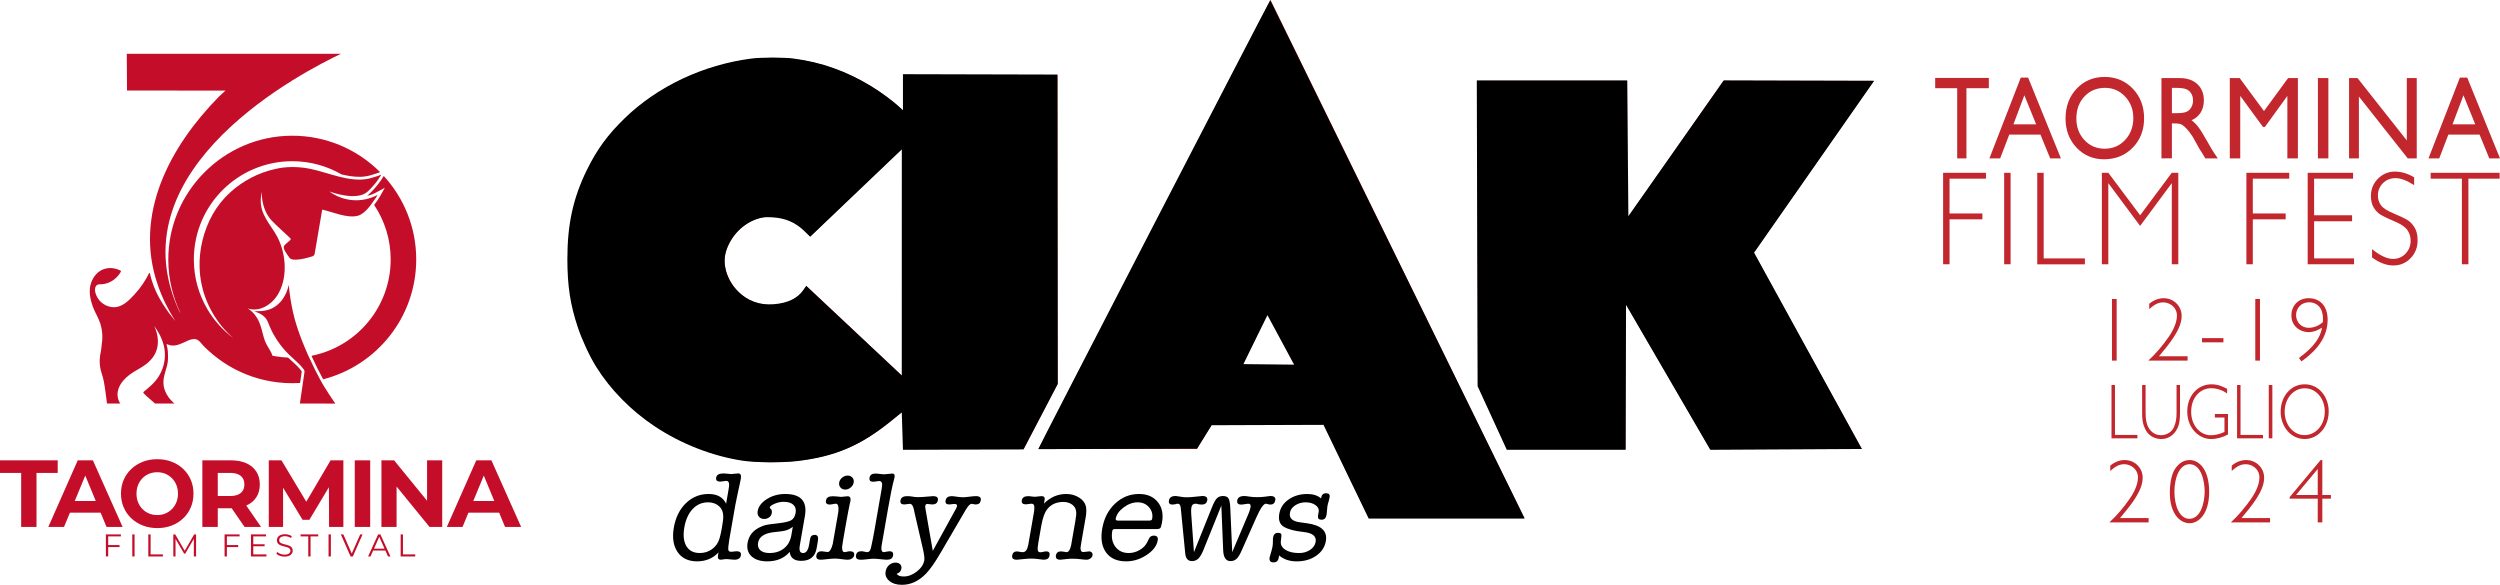 <?xml version="1.0" encoding="UTF-8"?>
<svg xmlns="http://www.w3.org/2000/svg" width="1e3px" height="233.93px" version="1.1" viewBox="0 0 1e3 233.93">
  <defs>
    <filter id="a" x="-.012" y="-.03" width="1.024" height="1.06" color-interpolation-filters="sRGB">
      <feFlood flood-color="rgb(0,0,0)" flood-opacity=".498" result="flood"></feFlood>
      <feComposite in="flood" in2="SourceGraphic" operator="out" result="composite1"></feComposite>
      <feGaussianBlur in="composite1" result="blur" stdDeviation="2.6"></feGaussianBlur>
      <feOffset dx="-2.77556e-17" dy="1.38778e-16" result="offset"></feOffset>
      <feComposite in="offset" in2="SourceGraphic" operator="in" result="composite2"></feComposite>
    </filter>
  </defs>
  <path d="m522.94 197.6c2.303 0 4.124 0.589 5.466 1.766l0.035-0.202c0.218-1.244 0.878-1.867 1.981-1.867 1.139 0 1.613 0.54 1.425 1.615-0.035 0.202-0.152 0.706-0.35 1.514-0.232 0.674-0.406 1.346-0.524 2.019-0.072 0.403-0.13 0.992-0.18 1.766-0.048 0.774-0.108 1.361-0.178 1.766-0.223 1.278-0.895 1.917-2.015 1.917-1.088 0-1.553-0.537-1.4-1.614l0.29-1.666c0.142-1.009-0.302-1.875-1.33-2.598-1.03-0.723-2.32-1.086-3.872-1.086-1.588 0-2.985 0.397-4.191 1.186-1.208 0.792-1.914 1.775-2.118 2.952-0.376 2.153 0.918 3.433 3.883 3.836l2.93 0.403c5.728 0.775 8.245 3.147 7.553 7.115-0.422 2.422-1.71 4.382-3.862 5.879-2.152 1.497-4.759 2.246-7.819 2.246-2.854 0-5.192-0.791-7.014-2.372-0.059 0.337-0.115 0.657-0.168 0.96-0.211 1.211-0.903 1.815-2.075 1.815-1.277 0-1.794-0.689-1.553-2.069-0.042 0.237 0.215-0.638 0.767-2.624 0.151-0.469 0.268-0.941 0.35-1.412 0.141-0.807 0.203-1.564 0.189-2.27-0.014-0.707 0.013-1.263 0.083-1.666 0.206-1.177 0.86-1.767 1.963-1.767 0.726 0 1.153 0.169 1.283 0.506 0.13 0.337 0.087 1.229-0.13 2.675-0.219 1.446 0.352 2.623 1.712 3.532 1.359 0.908 3.21 1.363 5.556 1.363 1.69 0 3.159-0.42 4.411-1.263 1.249-0.84 1.987-1.9 2.211-3.178 0.399-2.287-1.232-3.616-4.893-3.987-3.487-0.369-6.076-1.052-7.764-2.044-1.691-0.991-2.317-2.733-1.884-5.222 0.412-2.355 1.654-4.264 3.732-5.728 2.078-1.463 4.576-2.195 7.498-2.195m-46.452 7.882 1.093 15.381 7.134-17.764c0.743-1.883 1.419-3.136 2.027-3.759 0.607-0.622 1.43-0.934 2.465-0.934 1.068 0 1.798 0.32 2.187 0.96 0.387 0.638 0.628 1.884 0.719 3.733l0.782 17.764 6.51-15.381c0.413-0.978 0.681-1.822 0.804-2.529l0.018-0.101c0.159-0.91-0.159-1.365-0.952-1.365-0.31 0-0.769 0.059-1.376 0.176-0.607 0.118-1.066 0.177-1.376 0.177-1.275 0-1.817-0.555-1.623-1.664 0.205-1.178 1.152-1.767 2.842-1.767 0.241 0 0.496 0.019 0.766 0.057l2.071 0.283c0.538 0.075 1.395 0.113 2.566 0.113 0.933 0 1.838-0.056 2.721-0.169l1.746-0.228c0.145-0.038 0.337-0.057 0.58-0.057 1.482 0 2.122 0.581 1.92 1.741-0.197 1.127-0.864 1.69-2.001 1.69-0.38 0-0.663-0.059-0.849-0.177-0.532-0.117-0.831-0.176-0.9-0.176-0.931 0-2.225 1.879-3.881 5.638l-5.794 13.054c-0.692 1.593-1.368 2.701-2.03 3.328-0.66 0.627-1.475 0.94-2.44 0.94-1.828 0-2.805-1.413-2.934-4.239l-0.746-17.964-7.107 17.621c-0.672 1.679-1.363 2.862-2.069 3.55-0.706 0.687-1.559 1.032-2.558 1.032-1.622 0-2.526-1.045-2.713-3.136l-1.79-18.206c-0.122-1.078-0.512-1.618-1.167-1.618-0.206 0-0.529 0.07-0.967 0.211-0.569 0.095-0.956 0.142-1.163 0.142-1.139 0-1.611-0.546-1.421-1.64 0.208-1.194 1.089-1.792 2.641-1.792 0.276 0 0.462 0.019 0.559 0.056l2.166 0.337c0.469 0.075 1.101 0.113 1.894 0.113 0.965 0 2.083-0.075 3.35-0.225 1.584-0.187 2.497-0.281 2.738-0.281 1.518 0 2.175 0.581 1.972 1.741-0.197 1.127-0.933 1.69-2.208 1.69-0.242 0-0.666-0.039-1.273-0.117-0.421-0.157-0.839-0.235-1.252-0.235-0.898 0-1.434 0.506-1.611 1.518-0.117 0.675-0.139 1.501-0.069 2.478m-30.208 2.059c-0.082 0.471 0.255 0.706 1.015 0.706h12.364c0.724 0 1.127-0.235 1.209-0.706 0.311-1.783-0.109-3.33-1.26-4.642-1.15-1.312-2.656-1.969-4.518-1.969-1.932 0-3.81 0.681-5.634 2.044-1.824 1.363-2.883 2.885-3.176 4.567m18.55 1.312c-0.224 1.28-0.447 2.061-0.668 2.346-0.224 0.286-0.748 0.429-1.575 0.429h-16.452c-0.448 0-0.752 0.06-0.909 0.177-0.159 0.118-0.262 0.311-0.309 0.58-0.44 2.524-0.03 4.627 1.228 6.308 1.258 1.683 3.042 2.524 5.353 2.524 1.518 0 2.977-0.403 4.376-1.212 1.4-0.807 2.397-1.833 2.995-3.078l0.72-1.464c0.382-0.806 1.021-1.209 1.918-1.209 1.277 0 1.804 0.638 1.58 1.917-0.38 2.187-1.859 4.13-4.431 5.828-2.573 1.698-5.307 2.549-8.204 2.549-3.62 0-6.295-1.186-8.018-3.558-1.726-2.372-2.238-5.559-1.54-9.562 0.716-4.104 2.435-7.434 5.157-9.99 2.721-2.558 5.91-3.836 9.566-3.836 3.241 0 5.731 1.06 7.464 3.179 1.734 2.119 2.316 4.811 1.748 8.074m-46.98-8.855-0.25 1.437c2.514-2.556 5.497-3.835 8.946-3.835 1.862 0 3.541 0.463 5.035 1.387 1.493 0.926 2.413 2.078 2.759 3.458 0.283 1.143 0.263 2.641-0.06 4.491l-1.671 9.587c-0.253 1.447-0.386 2.304-0.397 2.573-0.027 1.144 0.339 1.715 1.097 1.715 0.311 0 0.723-0.042 1.238-0.126 0.515-0.083 0.877-0.126 1.084-0.126 0.447 0 0.809 0.151 1.084 0.454 0.275 0.304 0.374 0.675 0.298 1.111-0.088 0.505-0.369 0.926-0.84 1.261-0.473 0.337-1.003 0.506-1.589 0.506-0.483 0-1.264-0.069-2.344-0.203-1.081-0.134-2.104-0.202-3.069-0.202-0.898 0-1.645 0.034-2.242 0.101-1.76 0.2-2.691 0.303-2.794 0.303-1.381 0-1.967-0.589-1.761-1.767 0.182-1.043 0.87-1.564 2.066-1.564 0.281 0 0.591 0.034 0.931 0.101 0.644 0.135 1.054 0.202 1.231 0.202 0.843 0 1.462-0.926 1.855-2.775l0.448-2.573 0.538-3.079 0.668-3.835c0.311-1.783 0.439-3.01 0.386-3.684-0.087-1.278-0.584-2.27-1.492-2.976-0.998-0.774-2.219-1.161-3.661-1.161-2.749 0-4.892 0.958-6.429 2.876-1.053 1.312-1.855 3.549-2.407 6.711l-1.17 6.712c-0.259 1.48-0.332 2.489-0.219 3.027 0.113 0.538 0.446 0.807 0.998 0.807 0.275 0 0.666-0.059 1.169-0.177 0.504-0.117 0.911-0.177 1.222-0.177 1.067 0 1.505 0.564 1.308 1.69-0.19 1.094-0.976 1.641-2.355 1.641-0.276 0-1.155-0.103-2.638-0.303-0.741-0.101-1.576-0.152-2.508-0.152-0.724 0-1.701 0.068-2.932 0.202-1.548 0.168-2.424 0.254-2.631 0.254-1.447 0-2.073-0.572-1.872-1.716 0.188-1.077 0.843-1.615 1.967-1.615 0.175 0 0.491 0.051 0.95 0.151 0.455 0.101 0.912 0.152 1.368 0.152 1.054 0 1.769-0.975 2.144-2.927l0.977-5.601 1.066-6.106 0.307-1.766c0.129-1.143 0.116-1.926-0.038-2.347-0.156-0.42-0.515-0.631-1.076-0.631-0.246 0-0.614 0.043-1.102 0.126-0.488 0.085-0.856 0.126-1.101 0.126-1.265 0-1.804-0.537-1.617-1.615 0.194-1.111 1.067-1.664 2.618-1.664 0.207 0 0.376 0.017 0.509 0.049l1.879 0.203c0.551 0 1.041-0.042 1.471-0.126 0.911-0.085 1.383-0.126 1.417-0.126 1 0 1.411 0.514 1.232 1.54m-47.707 3.304 2.974 17.056 9.241-16.804c0.254-0.471 0.405-0.84 0.453-1.109 0.099-0.572-0.248-0.858-1.041-0.858-0.413 0-0.748 0.034-1 0.1-0.564 0.068-0.931 0.101-1.105 0.101-1.137 0-1.613-0.538-1.425-1.615 0.201-1.143 1.041-1.715 2.523-1.715 0.207 0 0.546 0.034 1.017 0.1l1.819 0.252c0.47 0.068 0.982 0.101 1.535 0.101 0.586 0 1.462-0.075 2.626-0.228 1.165-0.151 2.04-0.226 2.626-0.226 1.482 0 2.126 0.563 1.929 1.69-0.192 1.094-0.855 1.64-1.993 1.64-0.345 0-0.598-0.034-0.758-0.101-0.431-0.1-0.733-0.151-0.905-0.151-0.655 0-1.477 0.858-2.466 2.573l-10.028 17.156c-2.215 3.801-4.162 6.56-5.84 8.277-2.857 2.927-6.042 4.39-9.56 4.39-2.104 0-3.78-0.521-5.03-1.564-1.248-1.043-1.746-2.304-1.486-3.785 0.181-1.043 0.64-1.892 1.376-2.547 0.735-0.657 1.602-0.984 2.603-0.984 0.793 0 1.409 0.228 1.847 0.681 0.438 0.454 0.598 1.017 0.481 1.69-0.188 1.077-0.808 1.766-1.862 2.069 0.39 0.739 1.308 1.109 2.755 1.109 1.828 0 3.59-0.663 5.289-1.992 1.696-1.33 2.69-2.818 2.977-4.465 0.147-0.841-0.046-2.406-0.577-4.694l-3.244-14.028-0.34-1.615c-0.323-1.514-0.862-2.27-1.622-2.27-0.206 0-0.585 0.043-1.133 0.126-0.55 0.085-0.911 0.126-1.083 0.126-1.208 0-1.717-0.538-1.529-1.615 0.199-1.143 1.093-1.715 2.68-1.715 0.517 0 0.909 0.019 1.179 0.059l2.018 0.294h0.414c0.234 0.035 0.439 0.051 0.612 0.051 1.242 0 2.582-0.077 4.023-0.231 1.089-0.114 1.807-0.172 2.151-0.172 1.449 0 2.076 0.554 1.884 1.664-0.194 1.111-0.947 1.666-2.258 1.666-0.207 0-0.529-0.034-0.965-0.101-0.436-0.066-0.758-0.1-0.964-0.1-0.485 0-0.766 0.235-0.848 0.706-0.047 0.27-0.036 0.606 0.031 1.009m-14.781-0.677-2.733 15.669c-0.264 1.712 0.057 2.569 0.963 2.569 0.208 0 0.659-0.085 1.35-0.252 0.43-0.068 0.714-0.101 0.853-0.101 1.15 0 1.625 0.572 1.425 1.715-0.194 1.111-0.995 1.666-2.405 1.666-0.55 0-1.415-0.068-2.594-0.202-1.179-0.134-2.096-0.203-2.749-0.203-0.55 0-1.386 0.069-2.509 0.203-1.124 0.134-1.942 0.202-2.458 0.202h-0.258c-1.443 0-2.06-0.606-1.849-1.817 0.182-1.043 0.865-1.564 2.049-1.564h0.365c0.201 0.047 0.353 0.07 0.459 0.07 0.836 0.19 1.323 0.283 1.464 0.283 0.625 0 1.063-0.261 1.312-0.785 0.247-0.523 0.58-1.882 0.998-4.077l0.671-3.545 1.369-7.85 1.572-9.014c0.141-1.013 0.207-1.688 0.198-2.026-0.107-0.775-0.522-1.164-1.245-1.164-0.104 0-0.564 0.068-1.381 0.202-0.392 0.068-0.707 0.1-0.948 0.1-1.172 0-1.665-0.537-1.477-1.614 0.194-1.111 0.98-1.666 2.359-1.666 0.379 0 0.703 0.017 0.974 0.051l1.215 0.151c0.539 0.069 0.999 0.101 1.38 0.101 0.344 0 0.87-0.051 1.578-0.151 0.707-0.101 1.232-0.152 1.579-0.152 0.793 0 1.105 0.488 0.935 1.46-0.059 0.337-0.121 0.589-0.185 0.755-0.693 2.588-1.451 6.248-2.277 10.984m-17.284-6.791c-0.795 0-1.426-0.277-1.898-0.832-0.473-0.555-0.641-1.22-0.507-1.993 0.135-0.774 0.534-1.429 1.197-1.969 0.663-0.537 1.39-0.806 2.185-0.806 0.792 0 1.428 0.269 1.903 0.806 0.474 0.54 0.645 1.195 0.509 1.969-0.134 0.774-0.535 1.438-1.201 1.993-0.666 0.555-1.397 0.832-2.188 0.832m0.384 13.22-1.145 6.56c-0.293 1.683-0.449 2.675-0.468 2.978-0.091 1.514 0.242 2.27 1.002 2.27 0.172 0 0.616-0.083 1.338-0.252 0.182-0.066 0.448-0.101 0.793-0.101 1.309 0 1.868 0.557 1.674 1.666-0.082 0.472-0.369 0.875-0.86 1.212-0.491 0.335-1.064 0.505-1.724 0.505-0.554 0-1.38-0.077-2.478-0.228-1.098-0.151-1.924-0.228-2.478-0.228-0.901 0-1.915 0.069-3.046 0.203-1.38 0.168-2.294 0.252-2.744 0.252-1.385 0-1.978-0.572-1.777-1.716 0.193-1.109 0.882-1.666 2.065-1.666 0.279 0 0.677 0.052 1.2 0.152 0.522 0.1 0.922 0.152 1.201 0.152 0.835 0 1.527-1.077 2.076-3.23 0.024-0.134 0.279-1.598 0.766-4.391l0.722-4.138c0.487-2.792 0.743-4.255 0.766-4.39 0.195-2.119-0.141-3.179-1.011-3.179-0.279 0-0.681 0.06-1.206 0.177-0.525 0.118-0.909 0.177-1.153 0.177-1.253 0-1.785-0.537-1.597-1.615 0.199-1.143 1.058-1.715 2.575-1.715 0.655 0 1.116 0.017 1.387 0.051 1.08 0.134 1.776 0.202 2.086 0.202 0.276 0 0.706-0.042 1.29-0.126 0.585-0.083 1.014-0.126 1.29-0.126 1 0 1.386 0.655 1.157 1.967-0.024 0.135-0.072 0.337-0.146 0.606-0.076 0.269-0.124 0.472-0.147 0.606-0.076 0.269-0.285 1.312-0.629 3.129-0.267 1.38-0.529 2.793-0.78 4.238m-21.97 5.249 0.625-3.582c-0.874 0.674-1.755 1.143-2.642 1.412-0.89 0.27-2.433 0.505-4.631 0.706-3.981 0.371-6.186 1.784-6.614 4.239-0.223 1.278 0.074 2.289 0.894 3.028 0.819 0.74 2.04 1.109 3.661 1.109 2.311 0 4.238-0.612 5.779-1.841 1.542-1.228 2.518-2.918 2.929-5.071m3.991 10.042c-2.829 0-4.363-1.195-4.601-3.584-2.198 2.523-5.178 3.784-8.937 3.784-2.793 0-4.91-0.672-6.347-2.018-1.44-1.345-1.961-3.146-1.567-5.399 0.486-2.792 2.067-4.844 4.746-6.156 1.02-0.505 1.879-0.834 2.578-0.984 0.698-0.151 2.086-0.345 4.162-0.581 2.949-0.302 4.911-0.722 5.884-1.261 0.973-0.537 1.585-1.53 1.838-2.976 0.241-1.38-0.061-2.464-0.907-3.255-0.845-0.791-2.147-1.186-3.905-1.186-1.552 0-3.074 0.42-4.565 1.261-0.577 0.337-0.896 0.69-0.961 1.06-0.024 0.135 0.102 0.303 0.378 0.505 0.423 0.337 0.565 0.909 0.425 1.715-0.117 0.674-0.465 1.229-1.041 1.666-0.576 0.438-1.244 0.655-2.002 0.655-0.898 0-1.595-0.302-2.092-0.908-0.498-0.606-0.671-1.345-0.518-2.22 0.33-1.884 1.567-3.499 3.717-4.845 2.148-1.345 4.585-2.018 7.309-2.018 6.276 0 8.903 2.937 7.879 8.812l-1.774 10.171c-0.281 1.611-0.414 2.568-0.397 2.87 1e-3 1.175 0.486 1.762 1.451 1.762 1.208 0 1.997-1.069 2.37-3.207l0.429-2.455c0.186-1.07 0.806-1.605 1.859-1.605 1.12 0 1.538 0.807 1.257 2.422l-0.043 0.252-0.503 2.876c-0.632 3.229-2.673 4.845-6.12 4.845m-32.69-8.933c0.332-1.109 0.651-2.539 0.956-4.29 0.393-2.252 0.573-3.784 0.541-4.591-0.02-1.681-0.537-2.993-1.553-3.936-1.196-1.111-2.697-1.664-4.502-1.664-2.432 0-4.488 0.891-6.171 2.673-1.682 1.784-2.793 4.222-3.334 7.317-0.558 3.197-0.284 5.711 0.819 7.544 1.105 1.835 2.889 2.75 5.355 2.75 1.876 0 3.53-0.529 4.966-1.59 1.434-1.06 2.409-2.464 2.922-4.213m-4.34-17.813c3.414 0 5.74 1.296 6.979 3.885l0.888-5.096c0.234-1.345 0.344-2.17 0.328-2.473 8e-3 -1.042-0.383-1.563-1.176-1.563-0.276 0-0.673 0.049-1.191 0.151-0.517 0.101-0.915 0.151-1.189 0.151-1.277 0-1.82-0.537-1.632-1.615 0.194-1.109 1.152-1.664 2.876-1.664 0.276 0 0.77 0.034 1.482 0.1 1.087 0.101 1.647 0.152 1.681 0.152 0.311 0 0.766-0.042 1.368-0.126 0.601-0.085 1.056-0.126 1.367-0.126 0.965 0 1.331 0.674 1.096 2.021l-0.096 0.557c-0.052 0.101-0.242 0.995-0.571 2.679-0.035 0.203-0.314 1.501-0.835 3.892-0.362 1.685-0.62 2.966-0.772 3.842l-0.864 4.953-1.472 8.44c-0.354 2.224-0.49 3.606-0.408 4.144 0.081 0.54 0.456 0.809 1.124 0.809 0.455 0 0.813-0.033 1.071-0.101 0.573-0.066 0.965-0.101 1.176-0.101 1.3 0 1.852 0.557 1.658 1.666-0.199 1.144-1.075 1.716-2.626 1.716-0.345 0-0.865-0.043-1.557-0.126-0.692-0.085-1.212-0.126-1.555-0.126-0.103 0-0.507 0.034-1.208 0.1-0.431 0.101-0.802 0.152-1.113 0.152-0.931 0-1.291-0.606-1.08-1.817l0.044-0.252 0.15-0.858c-2.241 2.389-5.097 3.582-8.57 3.582-3.51 0-6.114-1.244-7.811-3.733-1.699-2.49-2.195-5.753-1.492-9.79 0.71-4.07 2.329-7.325 4.859-9.764 2.529-2.439 5.552-3.659 9.071-3.659"></path>
  <path d="m40.11 129.37c0.555 1.758 0.835 3.602 0.829 5.446-0.003 0.938-0.085 1.873-0.232 2.8-0.143 0.899-0.133 1.813-0.322 2.719-0.245 1.178-0.466 2.324-0.503 3.532-0.043 1.433 0.104 2.874 0.438 4.268 0.327 1.368 0.849 2.623 1.123 4.001 0.607 3.065 0.948 6.174 1.352 9.271h5.367c-0.232-0.049-0.675-1.166-0.746-1.352-0.195-0.503-0.317-1.035-0.37-1.572-0.109-1.085 0.057-2.191 0.435-3.213 0.8-2.165 2.508-3.978 4.316-5.356 2.007-1.532 4.334-2.541 6.351-4.031 4.559-3.37 5.992-7.898 4.357-13.366-0.211-0.696-0.504-1.377-0.829-2.107 1.084 1.416 2.763 3.983 3.701 7.291 1.639 5.81-0.225 12.054-4.635 16.184-1.046 0.978-2.146 1.902-3.249 2.827-0.176 0.147-0.197 0.413-0.04 0.581 1.425 1.523 3.087 2.731 4.566 4.114h7.861c-0.319-0.053-1-0.86-1.212-1.068-0.405-0.395-0.782-0.819-1.124-1.27-0.642-0.845-1.159-1.781-1.538-2.774-0.952-2.482-0.731-4.757 0.018-7.268 0.548-1.841 1.185-3.679 1.185-5.621-0.001-1.895 0.012-3.632-0.558-5.491-0.138-0.453 0.438-0.147 0.574-0.086 0.313 0.14 0.638 0.244 0.976 0.309 0.679 0.13 1.385 0.112 2.063-9e-3 1.165-0.205 2.259-0.689 3.339-1.169 1.598-0.711 3.963-2.066 5.652-0.863 0.757 0.54 1.287 1.321 1.91 1.997 0.67 0.726 1.402 1.4 2.127 2.069 2.519 2.321 5.279 4.382 8.221 6.139 2.974 1.774 6.136 3.235 9.415 4.35 3.357 1.14 6.837 1.917 10.359 2.313 1.867 0.211 3.744 0.315 5.622 0.315 1.007 0 2.005-0.031 2.995-0.09 0.074-5e-3 0.134-0.064 0.146-0.137 0.361-2.487 0.585-4.032 0.638-4.316 5e-3 -0.034 0.021-0.113-5e-3 -0.196-9e-3 -0.029-0.094-0.138-0.128-0.186-0.672-0.941-1.507-1.775-2.16-2.4l-0.3-0.285c-0.589-0.568-1.202-1.156-1.821-1.696-0.319-0.276-0.628-0.555-0.922-0.834-0.072-0.066-0.162-0.105-0.258-0.109-1.681-0.078-3.339-0.256-4.961-0.537-0.4-0.069-0.799-0.146-1.195-0.228-0.031-0.143-0.056-0.263-0.078-0.329-0.188-0.538-0.438-1.055-0.716-1.553-0.551-0.995-1.204-1.931-1.709-2.95-0.898-1.832-1.261-3.866-1.811-5.831-0.707-2.529-1.833-5.387-4.463-7.482-0.442-0.352-0.834-0.606-1.103-0.77 4.497 1.616 9.392-1.352 11.795-5.078 4.324-6.707 3.705-16.413 0.188-23.298-2.629-5.145-7.243-9.023-6.708-15.723 0.087-1.092 0.288-1.971 0.434-2.519-0.068 1.252-0.03 3.159 0.599 5.351 0.326 1.134 1.079 3.668 3.156 5.972 1.769 1.964 7.239 6.802 7.623 7.284 0.036 0.045 0.142 0.177 0.135 0.35-8e-3 0.191-0.15 0.33-0.208 0.385-0.529 0.502-2.06 1.664-2.418 2.218-0.696 1.069 0.978 3.181 2.161 4.835 1.218 1.701 7.003 0.085 9.129-0.58 0.483-0.151 0.839-0.559 0.924-1.057l3.014-17.653c4.404 1.005 9.946 3.547 14.222 2.465 2.981-0.755 5.617-4.955 5.802-5.184 0.993-1.233 1.695-2.36 2.16-3.181-1.428 0.772-4.933 2.42-9.639 2.148-4.955-0.287-8.376-2.539-9.672-3.495 1.191 0.43 10.773 3.789 15.06 0.242 0.334-0.277 1.568-1.409 2.919-3.021 1.277-1.527 2.187-2.926 2.796-3.954-0.754 0.303-1.798 0.687-3.067 1.042 0 0-2.325 0.828-4.747 0.923-8.085 0.316-15.456-3.766-23.364-4.742-2.723-0.335-5.501-0.377-8.225-0.042-0.961 0.12-1.935 0.325-2.883 0.528-6.779 1.452-13.131 4.779-18.236 9.452-5.607 5.132-9.215 11.78-11.017 19.133-1.961 8.012-0.937 14.508-0.554 16.589 1.967 10.687 8.098 18.466 12.946 22.544-4.187-3.119-7.731-7.052-10.397-11.564-3.461-5.845-5.444-12.661-5.444-19.943 0-21.701 17.628-39.292 39.365-39.292 7.182 0 13.917 1.921 19.708 5.277 2.386 0.573 4.757 0.965 7.201 0.965 0.284 0 0.569-0.005 0.855-0.014 2.213-0.088 4.394-0.853 4.417-0.862l0.073-0.025c0.943-0.264 1.876-0.579 2.783-0.935 0.047-0.018 0.059-0.081 0.025-0.114-9.055-9.036-21.599-14.595-35.441-14.492-27.238 0.203-49.386 22.641-49.204 49.829 0.051 7.665 1.849 14.915 5.014 21.377-0.468-0.78-0.873-1.532-1.181-2.234-24.849-56.595 51.028-94.946 65.243-101.75-0.029 0-85.629 0-85.683 0.005 0 0.005 0.092 14.71 0.092 14.71s39.37 0 39.374 0.009l-2.552 2.366c-19.738 20.041-34.219 47.215-24.564 75.218 1.713 5.121 4.148 9.997 7.029 14.558-1.576-1.897-3.129-3.887-4.652-6.306-1.2-1.91-2.742-4.382-4.066-7.924-0.709-1.897-1.159-3.576-1.451-4.876-0.03-0.137-0.214-0.16-0.275-0.033-1.499 3.06-3.435 5.912-5.741 8.422-2.243 2.445-4.992 5.346-8.572 5.221-2.142-0.075-4.213-1.122-5.593-2.749-1.107-1.306-2.475-4.157-1.304-5.768 0.565-0.779 1.429-0.611 2.263-0.659 1.663-0.094 3.272-0.709 4.631-1.659 0.922-0.646 1.562-1.347 1.842-1.672 0.499-0.58 0.872-1.143 1.146-1.627 0.112-0.195 0.035-0.44-0.167-0.54-1.03-0.508-3.732-1.594-6.663-0.54-4.07 1.462-5.21 5.807-5.379 6.662-0.547 2.777 0.043 5.65 0.991 8.274 0.842 2.325 2.26 4.433 2.999 6.769m79.86 32.035 14.166 0.036c-0.108-0.202-3.934-5.607-6.058-9.601-0.922-1.733-1.699-3.209-2.032-3.88-0.908-1.827-1.791-3.67-2.637-5.532-0.873-1.931-1.706-3.881-2.483-5.851-1.188-3.013-2.248-6.076-3.098-9.201-0.218-0.804-0.967-3.696-1.591-7.586-0.352-2.196-0.572-4.138-0.714-5.733-3e-3 -0.033-0.048-0.033-0.055 0-0.242 1.278-1.552 6.779-6.727 9.325-2.626 1.292-6.137 1.138-6.913 1.086-0.027-3e-3 -0.035 0.036-9e-3 0.047 0.427 0.173 1.677 0.685 2.136 0.926 0.732 0.384 1.292 0.844 1.617 1.123 1.45 1.252 1.718 2.7 2.732 4.97 0.417 0.934 1.073 2.261 2.073 3.8 0 0 2.398 4.131 6.632 7.806 0.744 0.645 1.449 1.333 2.16 2.014 0.835 0.798 1.63 1.627 2.297 2.556 0.122 0.173 0.241 0.343 0.296 0.545 0.086 0.32 0.038 0.589 0.024 0.671-0.09 0.515-0.813 5.539-1.815 12.48m26.98-83.161c-0.02 0.017-7e-3 0.048 0.02 0.043 0.491-0.099 1.268-0.281 1.985-0.571 0.145-0.059 0.419-0.177 0.737-0.325 0.326-0.153 0.61-0.299 0.848-0.428 1.098-0.594 2.196-1.188 3.295-1.781 0.033-0.018 0.068 0.018 0.05 0.049l-1.847 3.256c-0.663 1.166-1.424 2.287-2.263 3.326l-0.064 0.103c-0.014 0.021-0.03 0.044-0.044 0.064 4.174 6.239 6.609 13.734 6.609 21.801 0 18.991-13.497 34.832-31.437 38.491-0.129 0.026-0.199 0.163-0.146 0.282 0.713 1.555 1.484 3.168 2.349 4.914l2.156 4.109c0.046 0.087 0.146 0.131 0.241 0.107 21.32-5.539 37.06-24.888 37.06-47.902 0-12.856-4.914-24.571-12.966-33.369-0.011-0.013-0.031-0.011-0.04 4e-3 -0.662 1.105-1.471 2.307-2.457 3.546-1.397 1.757-2.812 3.169-4.085 4.282m13.32 135.52h0.926v8.006h4.91v0.806h-5.836zm-6.112 6.458h-4.884l-1.053 2.354h-0.964l4.007-8.812h0.914l4.007 8.812h-0.976zm-0.339-0.755-2.104-4.733-2.104 4.733zm-8.791-5.702-3.882 8.812h-0.914l-3.882-8.812h1.002l3.356 7.654 3.382-7.654zm-13.6 2.6e-4h0.926v8.812h-0.926zm-8.116 0.805h-3.081v-0.806h7.088v0.806h-3.081v8.006h-0.926zm-12.749 6.936 0.363-0.718c0.625 0.616 1.74 1.07 2.892 1.07 1.641 0 2.355-0.692 2.355-1.56 0-2.417-5.398-0.932-5.398-4.192 0-1.296 1.002-2.417 3.232-2.417 0.989 0 2.017 0.29 2.717 0.78l-0.313 0.742c-0.752-0.49-1.628-0.729-2.405-0.729-1.604 0-2.317 0.718-2.317 1.598 0 2.417 5.398 0.957 5.398 4.168 0 1.296-1.028 2.404-3.27 2.404-1.314 0-2.604-0.466-3.255-1.146m-3.97 0.264v0.806h-6.199v-8.812h6.012v0.805h-5.084v3.135h4.533v0.793h-4.533v3.273zm-15.83-7.201v3.461h4.533v0.806h-4.533v3.738h-0.926v-8.812h6.011v0.806zm-12.323-0.806v8.812h-0.89v-7.049l-3.443 5.928h-0.439l-3.444-5.89v7.011h-0.888v-8.812h0.763l3.808 6.534 3.769-6.534zm-19.111 0h0.926v8.006h4.91v0.806h-5.836zm-6.412 2.6e-4h0.926v8.812h-0.926zm-9.63 0.805v3.461h4.533v0.806h-4.533v3.738h-0.926v-8.812h6.011v0.806zm165.18-3.788-11.89-26.642h-6.058l-11.776 26.642h6.285l2.362-5.71h12.278l2.361 5.71zm-19.139-10.391 4.201-10.158 4.202 10.158zm-30.683-5.773 13.177 16.164h5.074v-26.643h-6.059v16.164l-13.177-16.164h-5.074v26.643h6.059zm-10.559-10.479h-6.172v26.642h6.172zm-34.847 10.928 7.801 12.86h2.725l7.808-13.036 0.068 15.89h5.718v-26.642h-5.111l-9.727 16.54-9.925-16.54h-5.074v26.642h5.718zm-26.115 8.255h5.301c0.092 0 0.175-9e-3 0.264-0.01l5.151 7.47h6.588l-5.906-8.569c0.012-5e-3 0.026-9e-3 0.038-0.014 1.717-0.748 3.042-1.839 3.976-3.273 0.934-1.433 1.402-3.153 1.402-5.157 0-1.98-0.468-3.692-1.402-5.138-0.934-1.447-2.259-2.556-3.976-3.331-1.717-0.774-3.761-1.16-6.134-1.16h-11.473v26.642h6.172zm9.201-12.96c0.96 0.8 1.44 1.935 1.44 3.407 0 1.472-0.479 2.614-1.44 3.425-0.96 0.813-2.372 1.218-4.24 1.218h-4.961v-9.249h4.961c1.868 0 3.28 0.399 4.24 1.199m-23.047-2.798c-1.313-1.243-2.846-2.2-4.601-2.872-1.755-0.674-3.679-1.009-5.774-1.009-2.096 0-4.021 0.342-5.775 1.027-1.755 0.685-3.288 1.65-4.6 2.892-1.313 1.244-2.329 2.697-3.048 4.359-0.719 1.662-1.08 3.495-1.08 5.5 0 1.979 0.361 3.806 1.08 5.481 0.719 1.673 1.735 3.134 3.048 4.377 1.312 1.243 2.852 2.208 4.618 2.892 1.768 0.685 3.698 1.029 5.794 1.029 2.069 0 3.981-0.337 5.736-1.009 1.755-0.672 3.288-1.629 4.601-2.874 1.312-1.243 2.329-2.707 3.048-4.395 0.719-1.688 1.079-3.521 1.079-5.5 0-2.005-0.36-3.845-1.079-5.52-0.719-1.675-1.736-3.134-3.048-4.377m-2.707 13.341c-0.417 1.027-1.004 1.928-1.761 2.702-0.758 0.774-1.635 1.371-2.631 1.789-0.997 0.419-2.09 0.628-3.275 0.628-1.188 0-2.285-0.209-3.295-0.628-1.01-0.419-1.888-1.016-2.631-1.789-0.745-0.774-1.325-1.675-1.742-2.702-0.417-1.027-0.625-2.175-0.625-3.445s0.208-2.417 0.625-3.445c0.417-1.029 0.997-1.928 1.742-2.703 0.744-0.774 1.622-1.371 2.631-1.789 1.01-0.417 2.107-0.627 3.295-0.627 1.185 0 2.278 0.209 3.275 0.627 0.997 0.419 1.873 1.016 2.631 1.789 0.757 0.775 1.344 1.675 1.761 2.703 0.417 1.027 0.624 2.175 0.624 3.445s-0.207 2.417-0.624 3.445m-39.463-16.766-11.776 26.642h6.287l2.362-5.708h12.278l2.362 5.708h6.435l-11.888-26.642zm-1.192 16.251 4.202-10.157 4.202 10.157zm-15.302 10.391v-21.619h8.482v-5.023h-23.097v5.023h8.48v21.619z" fill="#c40e29"></path>
  <path d="m965.66 70.941v3.119c-2.893-1.869-5.381-2.805-7.463-2.805-2.005 0-3.678 0.67-5.021 2.006-1.343 1.335-2.017 2.992-2.017 4.966 0 1.415 0.397 2.691 1.193 3.826 0.796 1.136 2.455 2.228 4.984 3.276 2.529 1.047 4.373 1.921 5.533 2.62 1.161 0.7 2.147 1.713 2.957 3.041 0.81 1.327 1.217 3.048 1.217 5.163 0 2.812-0.937 5.189-2.814 7.128-1.877 1.938-4.166 2.909-6.869 2.909-2.766 0-5.612-1.066-8.537-3.198v-3.328c3.228 2.604 6.025 3.905 8.396 3.905 1.968 0 3.636-0.703 4.993-2.109 1.36-1.407 2.04-3.132 2.04-5.177 0-1.555-0.421-2.957-1.265-4.208-0.84-1.248-2.551-2.417-5.123-3.503-2.575-1.087-4.416-1.961-5.521-2.624-1.105-0.663-2.045-1.611-2.817-2.842-0.773-1.231-1.155-2.815-1.155-4.753 0-2.689 0.937-4.98 2.814-6.874 1.875-1.895 4.132-2.842 6.771-2.842 2.591 0 5.159 0.77 7.703 2.306m-24.419-1.834v2.358h-15.597v14.65h15.191v2.385h-15.191v14.857h15.979v2.359h-18.554v-36.61zm-25.541 0v2.358h-14.571v13.915h13.14v2.359h-13.14v17.977h-2.574v-36.61zm-59.642 17.003 12.656-17.003h2.607v36.61h-2.6v-32.47l-12.675 17.112-12.721-17.112v32.47h-2.577v-36.61h2.577zm-38.586-17.003v34.251h16.479v2.359h-19.055v-36.61zm-13.234 36.61h-2.575v-36.61h2.575zm-9.848-36.61v2.358h-14.572v13.915h13.14v2.359h-13.14v17.977h-2.574v-36.61zm195.71-19.371-4.716-11.632-4.372 11.632zm-6.147-18.69h2.942l13.102 32.299h-4.281l-3.896-9.518h-12.468l-3.651 9.518h-4.299zm-21.23 0.185h3.974v32.114h-3.599l-19.538-24.733v24.733h-3.933v-32.114h3.388l19.707 24.943zm-35.56-1.19e-4h4.184v32.114h-4.184zm-11.921 1.19e-4h3.912v32.114h-4.206v-24.988l-8.983 12.413h-0.775l-9.089-12.413v24.988h-4.184v-32.114h3.962l9.712 13.19zm-45.225 3.907h-1.256v10.138h1.591c2.119 0 3.573-0.198 4.361-0.598 0.788-0.397 1.402-1 1.841-1.804 0.439-0.805 0.659-1.72 0.659-2.747 0-1.011-0.245-1.927-0.732-2.747-0.489-0.819-1.174-1.398-2.061-1.735-0.885-0.336-2.354-0.505-4.403-0.505m-5.439 28.206v-32.114h7.321c2.957 0 5.303 0.805 7.041 2.414 1.735 1.609 2.603 3.786 2.603 6.529 0 1.869-0.426 3.486-1.277 4.85-0.851 1.364-2.07 2.384-3.659 3.057 0.933 0.675 1.849 1.595 2.74 2.759 0.892 1.165 2.148 3.194 3.765 6.091 1.017 1.824 1.834 3.196 2.448 4.115l1.549 2.298h-4.979l-1.275-2.116c-0.042-0.077-0.125-0.207-0.25-0.392l-0.816-1.264-1.295-2.348-1.398-2.506c-0.865-1.318-1.657-2.367-2.376-3.149-0.718-0.779-1.369-1.342-1.948-1.686-0.58-0.344-1.553-0.517-2.922-0.517h-1.089v13.977zm-22.558-28.206c-3.344 0-6.093 1.149-8.245 3.448-2.152 2.299-3.229 5.234-3.229 8.805 0 3.463 1.08 6.344 3.239 8.643 2.16 2.298 4.864 3.448 8.109 3.448 3.261 0 5.981-1.172 8.161-3.517s3.271-5.264 3.271-8.759c0-3.401-1.09-6.263-3.271-8.586-2.181-2.321-4.859-3.482-8.035-3.482m-0.167-4.368c4.514 0 8.275 1.571 11.278 4.713 3.003 3.142 4.506 7.08 4.506 11.815 0 4.735-1.516 8.654-4.548 11.758-3.031 3.103-6.853 4.654-11.466 4.654-4.404 0-8.073-1.552-11.006-4.654-2.934-3.104-4.401-6.992-4.401-11.666 0-4.796 1.476-8.766 4.433-11.908 2.953-3.142 6.688-4.713 11.205-4.713m-27.393 18.965-4.716-11.632-4.373 11.632zm-6.149-18.69h2.943l13.102 32.299h-4.282l-3.896-9.518h-12.467l-3.651 9.518h-4.299zm-34.241 0.138h21.462v4.092h-8.956v28.068h-3.697v-28.068h-8.809zm153.02 156.41-8.663 10.396h8.663zm1.841 10.396h3.43v1.48h-3.43v9.494h-1.841v-9.494h-11.227v-0.612l12.382-14.836h0.685zm-20.9 9.242v1.733h-15.703c3.069-2.815 5.703-5.992 8.086-9.386 1.155-1.66 3.357-5.198 3.357-8.627 0-3.357-2.923-5.271-5.486-5.271-2.346 0-3.971 1.264-5.595 2.707v-2.13c1.624-1.37 3.608-2.237 5.74-2.237 4.33 0 7.218 3.427 7.218 6.965 0 2.275-0.614 4.838-3.681 9.386-1.624 2.383-3.537 4.621-5.379 6.859zm-32.198-21.551c-4.152 0-6.064 5.703-6.064 10.937 0 5.957 2.166 10.902 5.956 10.902 4.44 0 6.137-6.173 6.137-10.974 0-3.862-1.3-10.866-6.029-10.866m0.036 23.607c-4.188 0-7.941-4.222-7.941-12.2 0-3.972 0.793-7.329 1.768-8.99 1.155-2.021 3.177-4.077 6.102-4.077 4.006 0 7.868 3.934 7.868 12.742 0 8.917-4.295 12.525-7.797 12.525m-16.424-2.057v1.733h-15.703c3.069-2.815 5.703-5.992 8.086-9.386 1.156-1.66 3.357-5.198 3.357-8.627 0-3.357-2.923-5.271-5.486-5.271-2.346 0-3.971 1.264-5.595 2.707v-2.13c1.624-1.37 3.608-2.237 5.74-2.237 4.33 0 7.218 3.427 7.218 6.965 0 2.275-0.614 4.838-3.681 9.386-1.624 2.383-3.537 4.621-5.379 6.859zm62.466-51.916c-4.625 0-8.053 4.158-8.053 9.379 0 5.035 3.323 9.35 7.973 9.35 4.174 0 8.081-3.658 8.081-9.475 0-4.877-3.268-9.254-8-9.254m-0.054 20.292c-5.42 0-9.593-4.846-9.593-10.975 0-5.784 3.8-10.911 9.619-10.911 5.768 0 9.596 5.096 9.596 10.849 0 6.411-4.359 11.038-9.622 11.038m-12.915-0.281h-1.436v-21.324h1.436zm-12.728-1.344h8.983v1.344h-10.367v-21.324h1.383zm-5.369-16.571c-1.94-1.438-4.199-2.127-6.485-2.127-3.96 0-7.893 3.408-7.893 9.412 0 5.848 3.933 9.411 7.84 9.411 1.888 0 3.722-0.53 5.476-1.343v-5.754h-3.829v-1.407h5.237v8.193c-2.153 1.157-4.493 1.813-6.831 1.813-4.677 0-9.46-4.283-9.46-11.005 0-6.098 3.985-10.881 9.727-10.881 2.737 0 4.756 1.062 6.218 1.813zm-18.841 7.348c0 3.033-0.16 4.971-1.275 7.003-1.064 1.971-3.137 3.846-6.22 3.846-2.311 0-5.022-1.094-6.323-3.783-1.303-2.626-1.33-4.44-1.33-7.066v-10.756h1.382v11.068c0 2.94 0.426 4.503 0.984 5.629 0.851 1.72 2.525 3.377 5.182 3.377 2.126 0 4.305-1.157 5.21-3.314 0.823-1.876 1.008-3.564 1.008-5.691v-11.068h1.383zm-26.017 9.223h8.983v1.344h-10.367v-21.324h1.383zm82.726-49.538c-0.685-1.985-2.454-3.538-5.126-3.538-3.139 0-5.161 2.419-5.161 5.126 0 2.78 2.093 5.09 5.018 5.09 2.13 0 4.114-0.866 5.703-2.275 0.073-1.445 0.108-2.744-0.434-4.403m-9.133 18.769c3.141-2.418 8.232-6.316 9.241-12.165-0.974 0.578-2.923 1.806-5.414 1.806-3.139 0-6.859-2.202-6.859-6.714 0-3.61 2.527-6.859 6.93-6.859 4.404 0 7.582 2.961 7.582 8.628 0 8.88-7.184 14.222-10.469 16.641zm-15.592 1.011h-1.877v-24.618h1.877zm-14.619-7.291h-8.555v-1.696h8.555zm-14.332 5.559v1.733h-15.703c3.069-2.815 5.703-5.992 8.086-9.385 1.155-1.661 3.357-5.198 3.357-8.628 0-3.357-2.923-5.271-5.486-5.271-2.346 0-3.971 1.264-5.595 2.707v-2.13c1.624-1.37 3.608-2.237 5.74-2.237 4.33 0 7.218 3.429 7.218 6.965 0 2.275-0.614 4.837-3.681 9.386-1.624 2.381-3.537 4.621-5.379 6.859zm-28.374 1.732h-1.876v-24.618h1.876zm153.19-75.12v2.358h-12.497v34.252h-2.599v-34.252h-12.497v-2.358z" fill="#c1272d"></path>
  <path d="m497.11 145.95 9.841-20.62 10.957 20.62zm11.096-145.95-92.752 179.59h63.301l6.002-9.823h44.806l18.076 37.479h62.114zm-146.91 150.75-38.665-36.294s-2.638 7.453-14.653 7.453-18.149-10.57-18.149-17.571c0-7.002 7.179-17.679 18.149-17.679 10.97 0 16.12 7.942 16.12 7.942l37.198-35.599zm0.07-120.8v14.421s-20.624-21.248-52.082-21.248c-31.459 0-82.102 23.265-82.102 80.497 0 57.231 49.454 81.263 80.273 81.263s42.889-11.578 53.701-20.412c0.21 8.434 0.302 12.9 0.332 15.117h47.963l13.54-25.915v-123.72zm241.41 149.64h47.388v-58.309l33.92 58.309h60.648l-43.27-78.512 48.016-68.758h-60.091l-38.454 54.964-0.069-54.964h-59.951l0.279 122.05z" fill="#b7362f"></path>
  <path d="m529.4 169.93-44.75 0.16-5.814 9.339-63.536 0.238c0-0.462 92.517-179.47 92.803-179.56l101.76 207.31h-62.393zm-22.422-43.873-9.632 19.592 20.313 0.234zm-209.78 58.247c-12.233-1.852-24.655-6.687-35.248-13.72-9.478-6.291-17.724-14.658-23.419-23.764-2.667-4.262-5.751-10.894-7.45-16.017-3.001-9.053-4.132-16.504-4.132-27.244-1e-3 -13.882 2.304-24.385 7.816-35.61 4.025-8.195 8.302-14.043 15.087-20.628 13.202-12.811 31.458-21.405 50.788-23.908 3.771-0.488 13.055-0.487 16.738 0.002 11.267 1.498 21.27 5.064 31.151 11.104 3.695 2.259 8.363 5.687 10.921 8.021l1.727 1.576v-14.434l61.79 0.159 0.144 123.69-13.709 26.238-48.224 0.16-0.469-14.976-4.067 3.285c-12.551 10.137-22.575 14.417-38.01 16.227-5.581 0.654-16.578 0.569-21.432-0.166zm63.53-124.56-36.668 34.942-2.17-2.124c-3.684-3.604-7.73-5.356-13-5.629-2.86-0.148-3.646-0.074-5.631 0.524-5.772 1.742-10.676 6.565-12.699 12.489-1.842 5.396-0.045 11.868 4.601 16.571 3.765 3.811 8.744 5.629 14.232 5.195 5.717-0.452 9.654-2.358 12.019-5.818l1.059-1.548 38.236 35.877 0.02-90.48zm230.32 94.729-0.329-122.29h60.159l0.47 54.291 38.168-54.306 60.133 0.169-48.021 68.718 43.105 78.534-60.607 0.336-33.717-58.001-0.16 58.001h-47.523z" filter="url(#a)"></path>
</svg>
